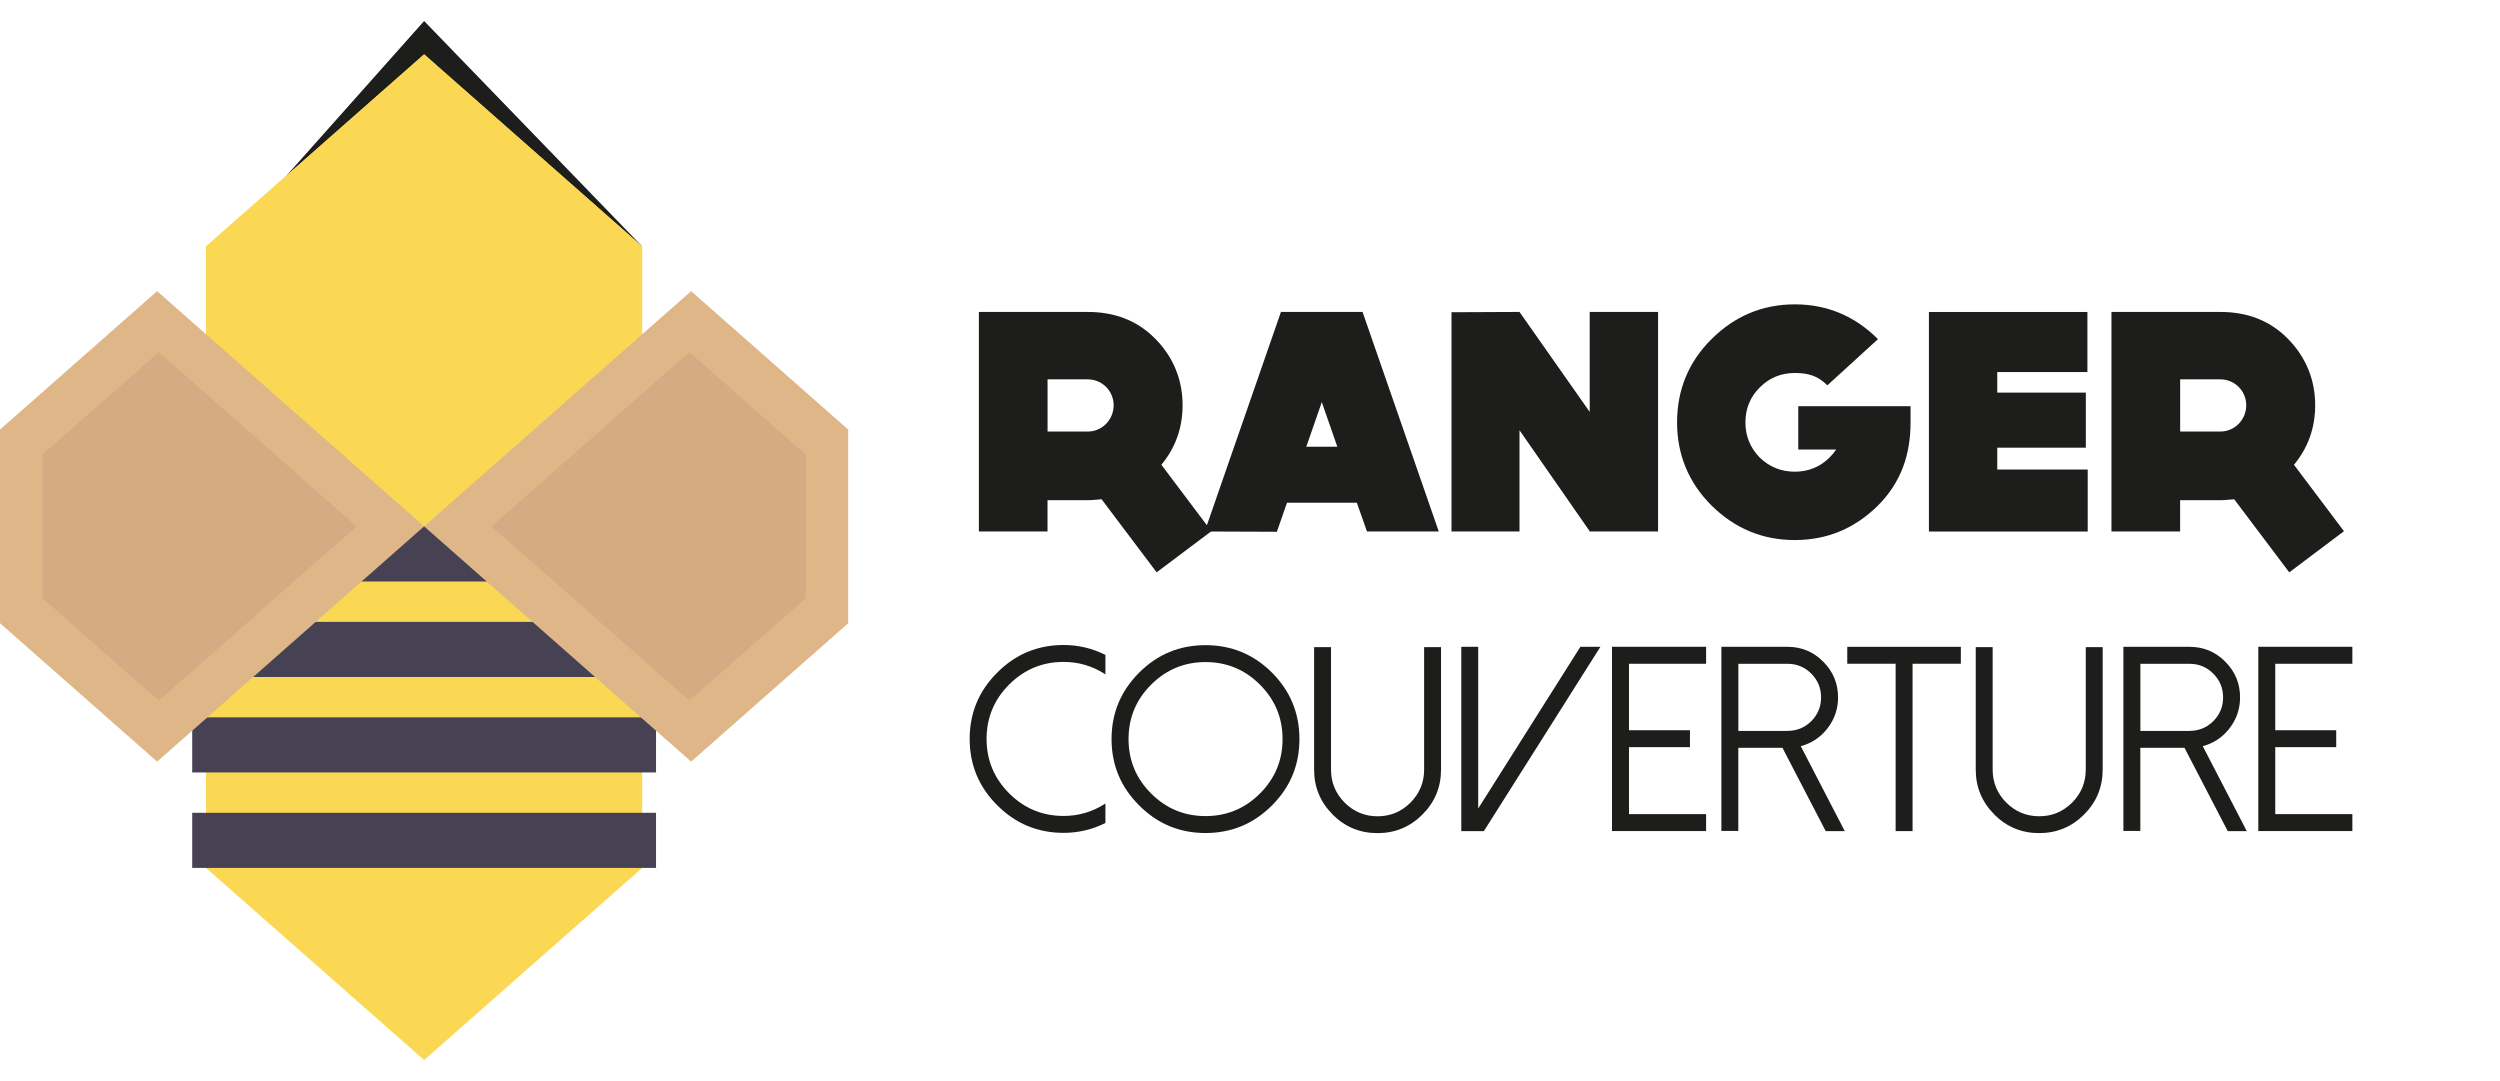 <svg xmlns="http://www.w3.org/2000/svg" width="111" height="48" viewBox="0 0 111 48" fill="none"><g clip-path="url(#clip0_382_309)"><path d="M12.742 7.775L18.831 0.933L28.514 10.943L12.742 7.775Z" fill="#1D1D1B"></path><path d="M18.831 30.004L9.146 38.535L18.831 47.067L28.514 38.535L18.831 30.004Z" fill="#FAD854"></path><path d="M18.831 19.475L9.146 10.944L18.831 2.412L28.514 10.944L18.831 19.475Z" fill="#FAD854"></path><path d="M28.514 10.943H9.146V37.851H28.514V10.943Z" fill="#FAD854"></path><path d="M29.128 23.371H8.534V25.818H29.128V23.371Z" fill="#464253"></path><path d="M29.128 27.611H8.534V30.058H29.128V27.611Z" fill="#464253"></path><path d="M29.128 31.85H8.534V34.297H29.128V31.85Z" fill="#464253"></path><path d="M29.128 36.088H8.534V38.535H29.128V36.088Z" fill="#464253"></path><path d="M6.976 33.816L0 27.67V19.073L6.976 12.927L18.831 23.37L6.976 33.816Z" fill="#DFB688"></path><path d="M30.686 33.816L37.66 27.671V19.073L30.686 12.928L18.831 23.371L30.686 33.816Z" fill="#DFB688"></path><path d="M51.355 25.412L48.911 22.167C48.714 22.18 48.504 22.209 48.292 22.209H46.51V23.598H43.462V13.85H48.292C49.444 13.85 50.455 14.201 51.27 15.016C52.085 15.831 52.507 16.843 52.507 17.994C52.507 19.006 52.184 19.89 51.565 20.636L53.785 23.585L51.355 25.412ZM48.295 19.161C48.941 19.161 49.446 18.628 49.446 17.994C49.446 17.361 48.939 16.843 48.295 16.843H46.512V19.161H48.295Z" fill="#1D1D1B"></path><path d="M60.248 22.32H57.143L56.693 23.611L53.49 23.598L56.874 13.85H60.497L63.881 23.598H60.694L60.243 22.32H60.248ZM59.376 19.834L58.688 17.854L58 19.834H59.376Z" fill="#1D1D1B"></path><path d="M73.618 23.598H70.627L70.599 23.611L67.466 19.102V23.596H64.446V13.863L67.466 13.85L70.583 18.289V13.85H73.618V23.598Z" fill="#1D1D1B"></path><path d="M84.829 18.625V18.752C84.829 20.185 84.407 21.419 83.382 22.446C82.358 23.458 81.134 23.978 79.688 23.978C78.242 23.978 77.02 23.458 75.993 22.446C74.969 21.422 74.462 20.185 74.462 18.752C74.462 17.319 74.967 16.069 75.993 15.057C77.018 14.033 78.255 13.513 79.688 13.513C81.121 13.513 82.356 14.033 83.382 15.057L81.134 17.109C80.713 16.687 80.291 16.561 79.688 16.561C79.085 16.561 78.565 16.77 78.128 17.207C77.706 17.629 77.497 18.149 77.497 18.752C77.497 19.355 77.706 19.875 78.128 20.312C78.563 20.733 79.083 20.943 79.688 20.943C80.293 20.943 80.811 20.733 81.233 20.312C81.344 20.2 81.442 20.087 81.528 19.96H79.843V18.035H84.829V18.625Z" fill="#1D1D1B"></path><path d="M88.678 16.519V17.432H92.611V19.877H88.678V20.847H92.694V23.6H85.644V13.852H92.681V16.519H88.678Z" fill="#1D1D1B"></path><path d="M101.643 25.412L99.198 22.167C99.001 22.18 98.791 22.209 98.58 22.209H96.797V23.598H93.749V13.85H98.58C99.731 13.85 100.743 14.201 101.557 15.016C102.372 15.831 102.794 16.843 102.794 17.994C102.794 19.006 102.471 19.89 101.852 20.636L104.072 23.585L101.643 25.412ZM98.582 19.161C99.228 19.161 99.733 18.628 99.733 17.994C99.733 17.361 99.226 16.843 98.582 16.843H96.799V19.161H98.582Z" fill="#1D1D1B"></path><path d="M47.224 36.228C47.896 36.228 48.515 36.044 49.081 35.675V36.54C48.495 36.833 47.877 36.979 47.224 36.979C46.072 36.979 45.091 36.571 44.278 35.754C43.461 34.941 43.053 33.96 43.053 32.808C43.053 31.657 43.461 30.676 44.278 29.863C45.091 29.046 46.072 28.638 47.224 28.638C47.877 28.638 48.495 28.784 49.081 29.077V29.942C48.515 29.573 47.896 29.389 47.224 29.389C46.282 29.389 45.476 29.724 44.807 30.392C44.139 31.061 43.804 31.867 43.804 32.808C43.804 33.75 44.139 34.556 44.807 35.225C45.476 35.893 46.282 36.228 47.224 36.228Z" fill="#1D1D1B"></path><path d="M50.579 35.76C49.762 34.948 49.353 33.967 49.353 32.815C49.353 31.664 49.762 30.681 50.579 29.864C51.392 29.051 52.373 28.645 53.524 28.645C54.676 28.645 55.659 29.051 56.476 29.864C57.289 30.681 57.695 31.664 57.695 32.815C57.695 33.967 57.289 34.948 56.476 35.76C55.659 36.578 54.676 36.986 53.524 36.986C52.373 36.986 51.392 36.578 50.579 35.76ZM51.11 30.399C50.441 31.067 50.107 31.874 50.107 32.815C50.107 33.757 50.441 34.563 51.11 35.232C51.779 35.9 52.585 36.234 53.526 36.234C54.468 36.234 55.274 35.9 55.943 35.232C56.611 34.563 56.946 33.759 56.946 32.815C56.946 31.872 56.611 31.067 55.943 30.399C55.274 29.73 54.468 29.396 53.526 29.396C52.585 29.396 51.779 29.73 51.11 30.399Z" fill="#1D1D1B"></path><path d="M59.172 36.165C58.621 35.614 58.346 34.95 58.346 34.17V28.734H59.097V34.17C59.097 34.74 59.298 35.227 59.7 35.634C60.107 36.04 60.594 36.243 61.164 36.243C61.734 36.243 62.221 36.04 62.628 35.634C63.03 35.227 63.231 34.74 63.231 34.17V28.734H63.982V34.17C63.982 34.948 63.707 35.614 63.157 36.165C62.606 36.715 61.942 36.991 61.162 36.991C60.382 36.991 59.718 36.715 59.167 36.165H59.172Z" fill="#1D1D1B"></path><path d="M71.057 28.719L65.884 36.901H64.881V28.719H65.632V35.898L70.168 28.719H71.057Z" fill="#1D1D1B"></path><path d="M75.751 28.719V29.471H72.327V32.422H75.034V33.174H72.327V36.147H75.751V36.899H71.573V28.717H75.751V28.719Z" fill="#1D1D1B"></path><path d="M81.905 36.901H81.061L79.141 33.202H77.181V36.894H76.43V28.719H79.37C79.989 28.719 80.517 28.939 80.954 29.381C81.391 29.818 81.61 30.346 81.61 30.965C81.61 31.478 81.453 31.937 81.138 32.343C80.83 32.739 80.434 33.001 79.954 33.13L81.907 36.901H81.905ZM79.37 32.45C79.781 32.45 80.131 32.306 80.424 32.018C80.712 31.725 80.856 31.373 80.856 30.965C80.856 30.556 80.712 30.204 80.424 29.912C80.131 29.619 79.779 29.473 79.37 29.473H77.183V32.453H79.37V32.45Z" fill="#1D1D1B"></path><path d="M87.061 28.719V29.47H84.918V36.901H84.166V29.47H82.019V28.719H87.061Z" fill="#1D1D1B"></path><path d="M88.549 36.164C87.998 35.613 87.723 34.949 87.723 34.169V28.733H88.474V34.169C88.474 34.739 88.675 35.227 89.077 35.633C89.484 36.039 89.971 36.242 90.541 36.242C91.111 36.242 91.599 36.039 92.005 35.633C92.407 35.227 92.608 34.739 92.608 34.169V28.733H93.359V34.169C93.359 34.947 93.084 35.613 92.534 36.164C91.983 36.714 91.319 36.99 90.539 36.99C89.759 36.99 89.095 36.714 88.544 36.164H88.549Z" fill="#1D1D1B"></path><path d="M99.754 36.901H98.911L96.991 33.202H95.031V36.894H94.279V28.719H97.22C97.838 28.719 98.367 28.939 98.804 29.381C99.241 29.818 99.459 30.346 99.459 30.965C99.459 31.478 99.302 31.937 98.987 32.343C98.679 32.739 98.284 33.001 97.803 33.13L99.757 36.901H99.754ZM97.22 32.45C97.631 32.45 97.98 32.306 98.273 32.018C98.561 31.725 98.706 31.373 98.706 30.965C98.706 30.556 98.561 30.204 98.273 29.912C97.98 29.619 97.629 29.473 97.22 29.473H95.033V32.453H97.22V32.45Z" fill="#1D1D1B"></path><path d="M104.445 28.719V29.471H101.021V32.422H103.728V33.174H101.021V36.147H104.445V36.899H100.268V28.717H104.445V28.719Z" fill="#1D1D1B"></path><path opacity="0.15" d="M30.609 31.107L35.776 26.556V20.188L30.609 15.637L21.828 23.371L30.609 31.107Z" fill="#966D5D"></path><path opacity="0.15" d="M7.05 31.107L1.883 26.556V20.188L7.05 15.637L15.831 23.371L7.05 31.107Z" fill="#966D5D"></path><path d="M18.831 19.475L9.146 10.944L18.831 2.412L28.514 10.944L18.831 19.475Z" fill="#FAD854"></path></g><defs><clipPath id="clip0_382_309"><rect width="111" height="46.134" fill="white" transform="translate(0 0.933)"></rect></clipPath></defs></svg>